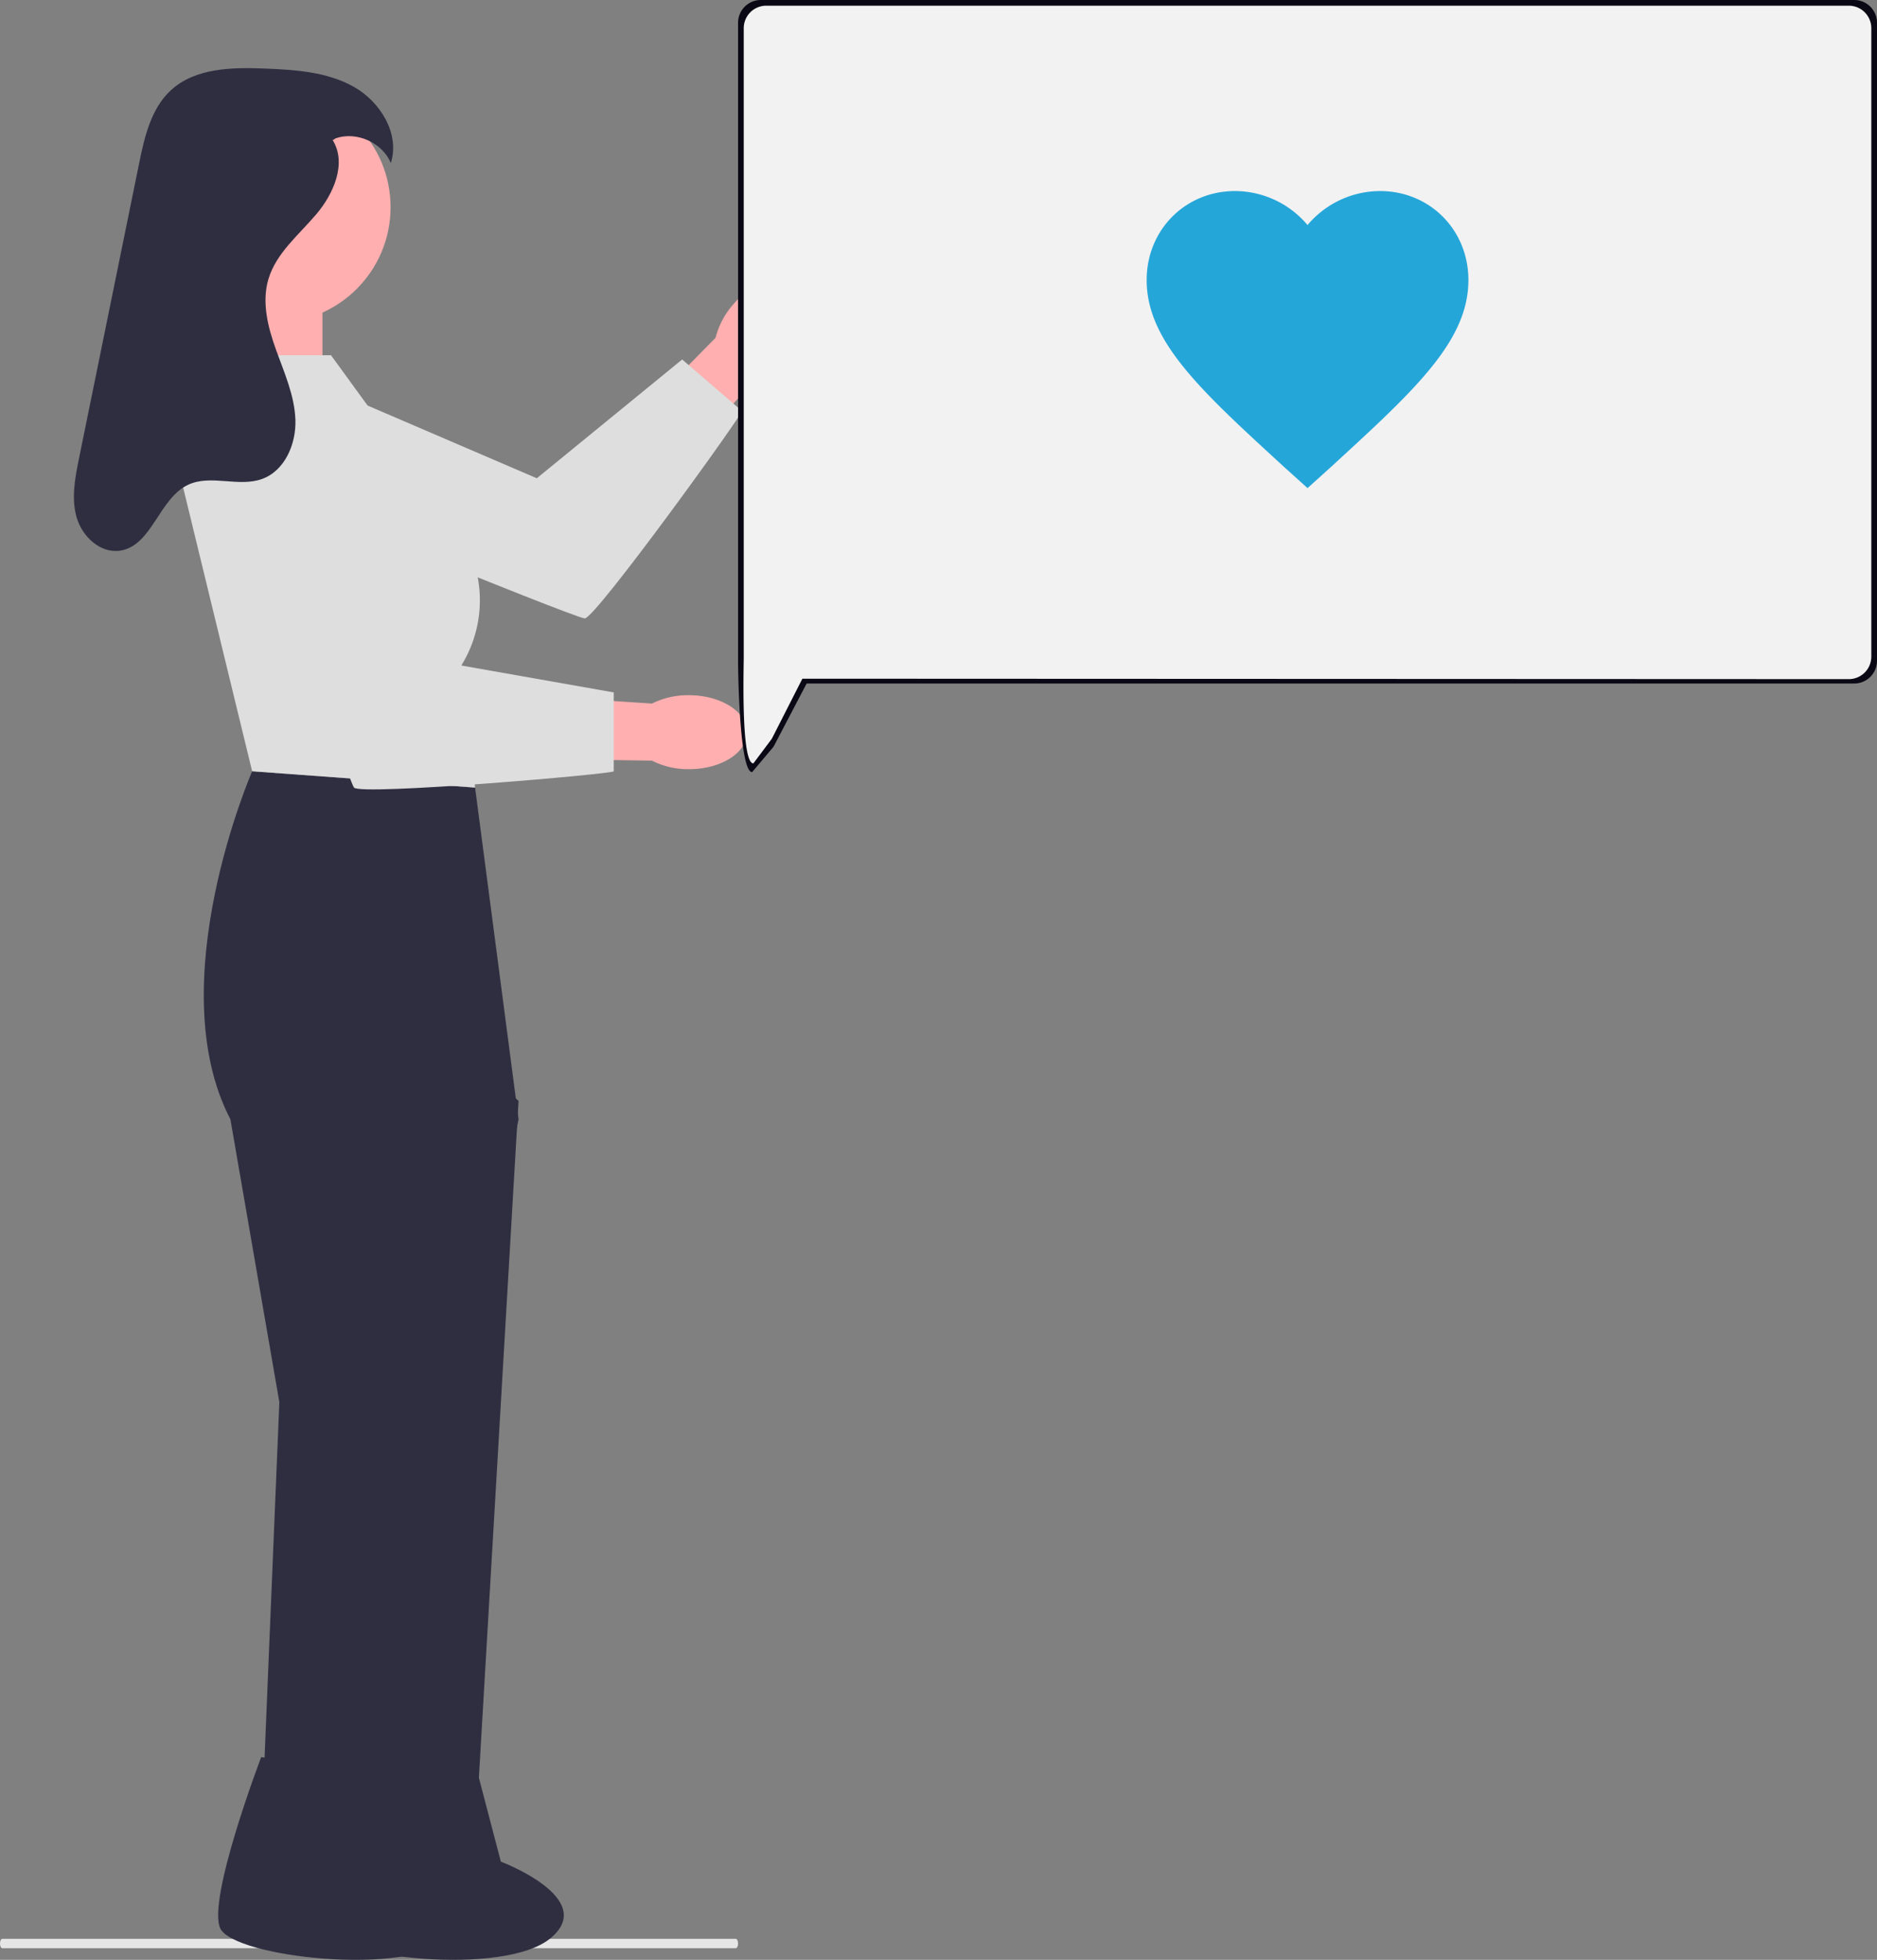 <svg xmlns="http://www.w3.org/2000/svg" xmlns:xlink="http://www.w3.org/1999/xlink" width="688.317" height="718.54" viewBox="0 0 688.317 718.54" role="img"><rect x="0" y="0" width="688.317" height="718.54" fill="#808080" stroke="none"/><g transform="translate(-632.162 -252)"><path d="M611.272,724.45H342.331c-.473,0-.857-.772-.857-1.725s.384-1.725.857-1.725H611.272c.473,0,.857.772.857,1.725S611.746,724.45,611.272,724.45Z" transform="translate(290.688 241.839)" fill="#e6e6e6"></path><g transform="translate(659.266 276.99)"><g transform="translate(49.292 77.023)"><path d="M378.7,156.324a29.47,29.47,0,0,1-11.226,8.227l-12.446,14.015-35.251,42.566-23.816,14.406L284.9,216.5l52.2-50.85,14.547-14.8a29.45,29.45,0,0,1,6.539-12.291c7.706-8.9,18.547-12.142,24.211-7.237s4.008,16.1-3.7,25Z" transform="translate(-165.633 -129.034)" fill="#ffafaf"></path><path d="M215.757,186.1l22.924-38.151,97.531,41.906,53.31-43.556,21.905,18.869c.755.651-53.758,76.155-57.629,76.066S215.756,186.1,215.756,186.1Z" transform="translate(-215.756 -116.517)" fill="#dedede"></path></g><rect width="33.897" height="65.8" transform="translate(57.256 80.414)" fill="#ffafaf"></rect><path d="M314.28,239.812l-81.751-5.982s-33.9,77.763-7.976,127.612L242.5,465.127l-7.1,170.657h37.132l57.7-274.342L314.28,239.812Z" transform="translate(-167.165 23.955)" fill="#2f2e41"></path><path d="M271.6,287.792l31.9,27.768L287.553,587.519H251.662Z" transform="translate(-140.438 63.07)" fill="#2f2e41"></path><circle cx="42.378" cy="42.378" r="42.378" transform="translate(31.369 8.595)" fill="#ffafaf"></circle><path d="M233.624,443.381,277.4,450.3l8.228,31.4s35.545,13.376,18.418,27.911-80.4,7.02-85.4-3.406,14.978-62.824,14.978-62.824Z" transform="translate(-164.953 175.855)" fill="#2f2e41"></path><path d="M254.432,443.381l43.777,6.916,8.228,31.4s35.545,13.376,18.418,27.911-80.4,7.02-85.4-3.406,14.979-62.824,14.979-62.824Z" transform="translate(-149.87 175.855)" fill="#2f2e41"></path><path d="M365.829,246.749a29.469,29.469,0,0,1-13.56-3.136l-18.741-.283L278.271,244.4l-26.459-8.642,7.207-20.8,72.6,6.365,20.707,1.362a29.45,29.45,0,0,1,13.58-3.068c11.775.028,21.3,6.128,21.285,13.62s-9.58,13.543-21.359,13.513Z" transform="translate(-140.329 10.273)" fill="#ffafaf"></path><path d="M265.3,145.4H223.346l-13.878,41.873,26.918,110.663,81.751,5.982-4.985-44.863h0a45.435,45.435,0,0,0-1.95-50.536Z" transform="translate(-171.023 -40.149)" fill="#dedede"></path><path d="M218.716,158.967l43.866-7.531,31.9,101.245,67.794,11.964v28.912c0,1-92.785,8.973-95.244,5.982s-48.319-140.572-48.319-140.572Z" transform="translate(-164.319 -35.772)" fill="#dedede"></path><path d="M282.087,110.783c5.206,8.446.406,19.57-6.007,27.14s-14.683,14.215-17.546,23.714c-2.567,8.517-.232,17.7,2.787,26.069s6.773,16.71,7.084,25.6-3.9,18.707-12.27,21.708c-8.593,3.08-18.752-1.76-27.028,2.09-10.78,5.014-13.223,22.375-24.976,24.175-7.233,1.108-13.936-5.163-15.957-12.2s-.57-14.538.892-21.708l12.011-58.932,9.994-49.035c1.989-9.759,4.349-20.2,11.683-26.936,8.962-8.233,22.471-8.429,34.631-7.936,11.172.453,22.8,1.218,32.521,6.734s16.87,17.241,13.5,27.9c-3.143-7.5-12.535-11.715-20.229-9.068" transform="translate(-187.18 -84.38)" fill="#2f2e41"></path></g><g transform="translate(902.817 252)"><path d="M8.353,0H409.309a8.353,8.353,0,0,1,8.353,8.353V242.244a8.353,8.353,0,0,1-8.353,8.353H25.148L13.01,273.775l-7.846,9.312C.551,283.087,0,246.858,0,242.244V8.353A8.353,8.353,0,0,1,8.353,0Z" fill="#090814"></path><path d="M8.274,0H405.22a8.25,8.25,0,0,1,8.27,8.23V238.674a8.25,8.25,0,0,1-8.27,8.23L21.5,246.744,10.289,268.781,3.535,277.8C-1.033,277.8,0,243.219,0,238.674V8.23A8.25,8.25,0,0,1,8.274,0Z" transform="translate(2.084 2.088)" fill="#f2f2f2"></path></g><path d="M723.52,314.26l-8.555-7.718c-30.382-27.894-50.439-46-50.439-68.551,0-18.4,14.158-32.644,32.447-32.644a34.9,34.9,0,0,1,26.548,12.465,34.9,34.9,0,0,1,26.548-12.465c18.289,0,32.447,14.244,32.447,32.644,0,22.553-20.058,40.658-50.439,68.551Z" transform="translate(388.128 116.697)" fill="#25A6D9"></path></g></svg>
